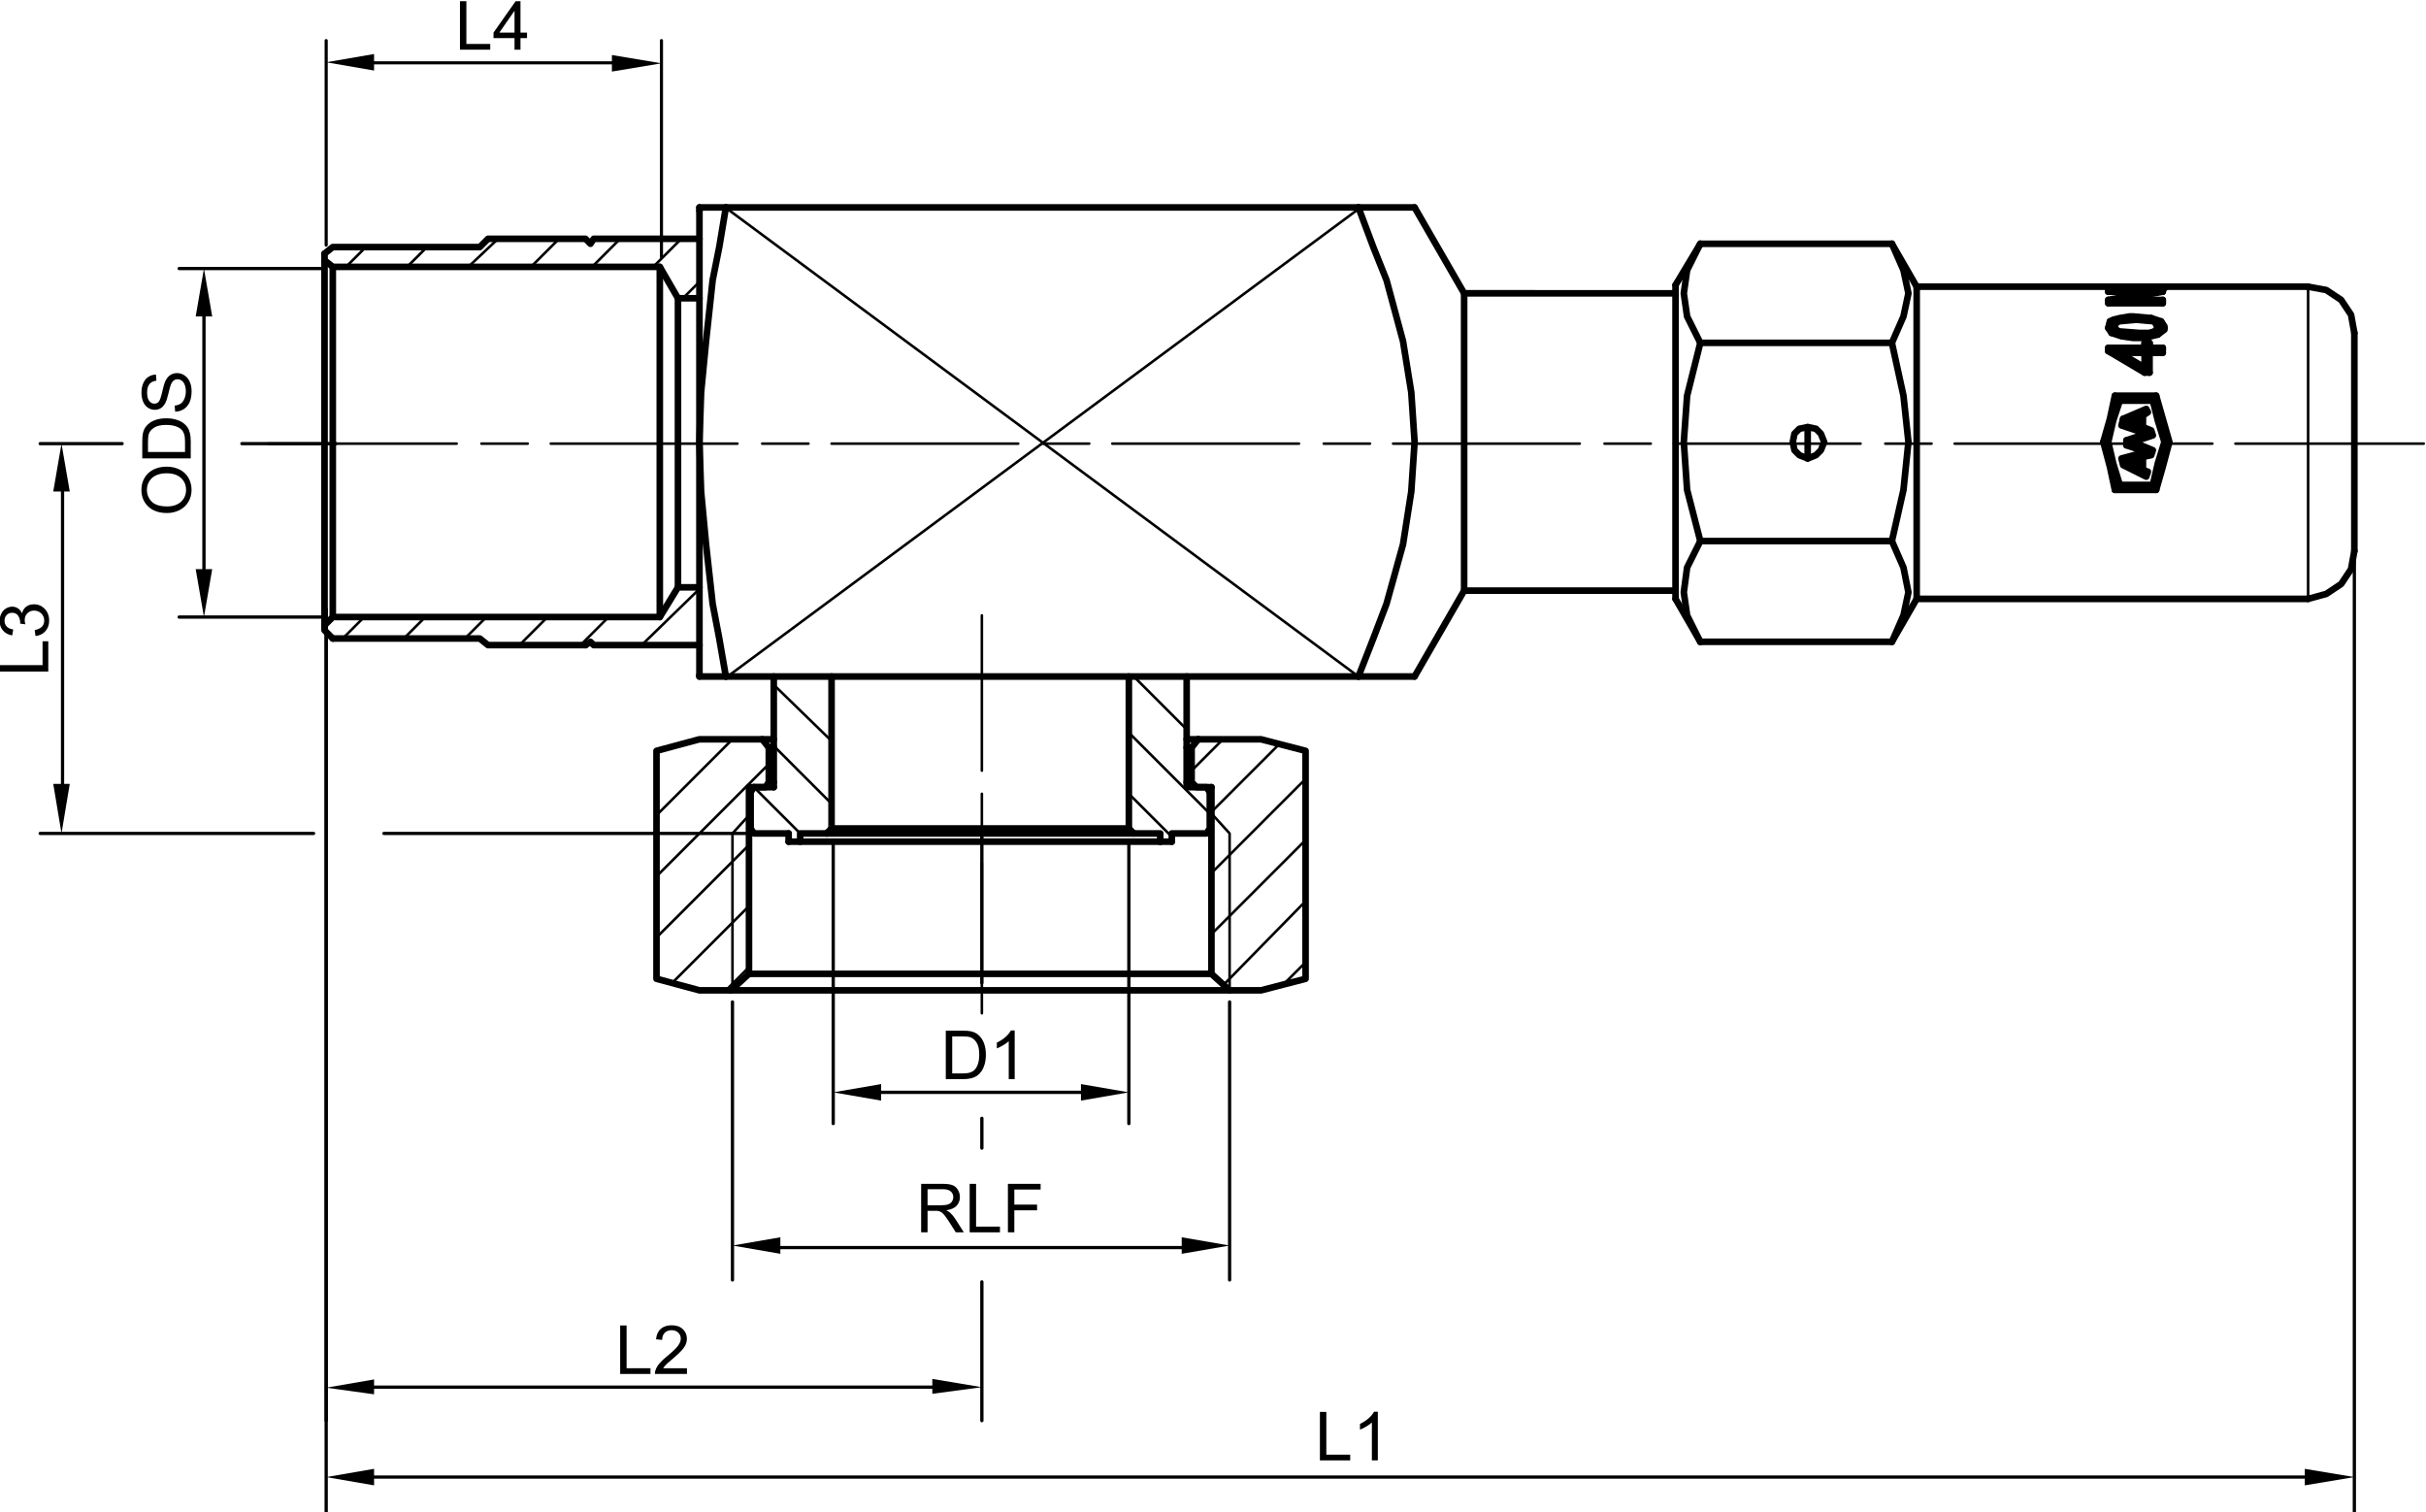 <?xml version="1.0" encoding="UTF-8" standalone="no"?>
<!-- Created with Inkscape (http://www.inkscape.org/) -->

<svg
   version="1.1"
   id="svg2"
   xml:space="preserve"
   viewBox="0 0 469.921 292.941"
   sodipodi:docname="470230050z.svg"
   inkscape:version="1.1.2 (b8e25be833, 2022-02-05)"
   xmlns:inkscape="http://www.inkscape.org/namespaces/inkscape"
   xmlns:sodipodi="http://sodipodi.sourceforge.net/DTD/sodipodi-0.dtd"
   xmlns="http://www.w3.org/2000/svg"
   xmlns:svg="http://www.w3.org/2000/svg"><defs
     id="defs6" /><sodipodi:namedview
     id="namedview4"
     pagecolor="#ffffff"
     bordercolor="#666666"
     borderopacity="1.0"
     inkscape:pageshadow="2"
     inkscape:pageopacity="0.0"
     inkscape:pagecheckerboard="0"
     showgrid="false"
     inkscape:zoom="1.099815"
     inkscape:cx="495.08324"
     inkscape:cy="156.38993"
     inkscape:window-width="1920"
     inkscape:window-height="1137"
     inkscape:window-x="-8"
     inkscape:window-y="-8"
     inkscape:window-maximized="1"
     inkscape:current-layer="g8" /><g
     id="g8"
     inkscape:groupmode="layer"
     inkscape:label="CO2 - S04 - Serie 470 - Rotalockventil mit Lötanschluss (03) 13.07.18"
     transform="matrix(1.333,0,0,-1.333,-297.049,931.152)"><g
       id="g2985"><path
         d="m 536.4,650.88 v 0.24 m -70.08,-39.6 3.6,-6.24 m -3.6,51.84 3.6,6 m 31.44,-6.24 -3.6,6.24 m 3.6,-51.6 -3.6,-6.24 m 33.84,51.6 h -30.24 m 56.88,0 h -21.12 m 21.12,-45.36 h -56.88"
         style="fill:none;stroke:#000000;stroke-width:0.96;stroke-linecap:round;stroke-linejoin:round;stroke-miterlimit:10;stroke-dasharray:none;stroke-opacity:1"
         id="path10" /><path
         d="m 533.04,656.88 v -0.24 m -0.72,0.24 v -0.24"
         style="fill:none;stroke:#000000;stroke-width:0.375;stroke-linecap:round;stroke-linejoin:round;stroke-miterlimit:10;stroke-dasharray:none;stroke-opacity:1"
         id="path12" /><path
         d="m 532.32,656.88 h 0.24 m -0.24,-0.24 h 0.24"
         style="fill:none;stroke:#000000;stroke-width:0.96;stroke-linecap:round;stroke-linejoin:round;stroke-miterlimit:10;stroke-dasharray:none;stroke-opacity:1"
         id="path14" /><path
         d="m 537.12,654.72 h -6.24 v 0.24"
         style="fill:none;stroke:#000000;stroke-width:0.96;stroke-linecap:round;stroke-linejoin:round;stroke-miterlimit:10;stroke-dasharray:none;stroke-opacity:1"
         id="path16" /><path
         d="m 529.2,656.16 h 7.92 m -1.68,0 v -0.24"
         style="fill:none;stroke:#000000;stroke-width:0.96;stroke-linecap:round;stroke-linejoin:round;stroke-miterlimit:10;stroke-dasharray:none;stroke-opacity:1"
         id="path18" /><path
         d="m 536.88,651.84 v -0.24 m -1.44,0.72 v -0.24 m -6,-0.24 v -0.24 m 1.2,-1.2 v -0.24"
         style="fill:none;stroke:#000000;stroke-width:0.375;stroke-linecap:round;stroke-linejoin:round;stroke-miterlimit:10;stroke-dasharray:none;stroke-opacity:1"
         id="path20" /><path
         d="M 537.12,647.76 H 535.2 V 648"
         style="fill:none;stroke:#000000;stroke-width:0.96;stroke-linecap:round;stroke-linejoin:round;stroke-miterlimit:10;stroke-dasharray:none;stroke-opacity:1"
         id="path22" /><path
         d="m 534.48,648.48 h 0.72"
         style="fill:none;stroke:#000000;stroke-width:0.96;stroke-linecap:round;stroke-linejoin:round;stroke-miterlimit:10;stroke-dasharray:none;stroke-opacity:1"
         id="path24" /><path
         d="m 534.48,648 v -0.24 h -5.28"
         style="fill:none;stroke:#000000;stroke-width:0.96;stroke-linecap:round;stroke-linejoin:round;stroke-miterlimit:10;stroke-dasharray:none;stroke-opacity:1"
         id="path26" /><path
         d="m 534.48,647.28 h -3.6 v -0.24"
         style="fill:none;stroke:#000000;stroke-width:0.96;stroke-linecap:round;stroke-linejoin:round;stroke-miterlimit:10;stroke-dasharray:none;stroke-opacity:1"
         id="path28" /><path
         d="m 534.48,645.12 v -0.24 m -36.72,18.24 h -27.84 m 27.84,-14.4 h -27.84 m 27.84,-28.8 h -27.84 m 27.84,-14.64 h -27.84 m 65.76,22.8 h -4.8 m 0,12.24 h 4.8"
         style="fill:none;stroke:#000000;stroke-width:0.96;stroke-linecap:round;stroke-linejoin:round;stroke-miterlimit:10;stroke-dasharray:none;stroke-opacity:1"
         id="path30" /><path
         d="m 532.32,656.64 h -0.96 5.76"
         style="fill:none;stroke:#000000;stroke-width:0.96;stroke-linecap:round;stroke-linejoin:round;stroke-miterlimit:10;stroke-dasharray:none;stroke-opacity:1"
         id="path32" /><path
         d="m 529.2,656.4 h 7.92 m -1.68,-0.24 h -6.24 m 7.92,-1.68 h -7.92 m 1.68,0.48 h 6.24 m -6.96,-27.6 h 6 m 0,13.68 h -6 m 4.32,7.68 h 0.72 m -6,-0.72 h 5.28 m 0.72,-3.6 h -0.72 m 2.64,2.88 h -1.92 m 0,0.72 h 1.92"
         style="fill:none;stroke:#000000;stroke-width:0.96;stroke-linecap:round;stroke-linejoin:round;stroke-miterlimit:10;stroke-dasharray:none;stroke-opacity:1"
         id="path34" /><path
         d="m 396.96,591.12 h 9.12 l 6.48,-1.68 v -33.12 l -6.48,-1.68 h -4.56 l -2.64,2.4 v 27.12"
         style="fill:none;stroke:#000000;stroke-width:0.96;stroke-linecap:round;stroke-linejoin:round;stroke-miterlimit:10;stroke-dasharray:none;stroke-opacity:1"
         id="path36" /><path
         d="m 531.84,633.84 v 0.72"
         style="fill:none;stroke:#000000;stroke-width:0.96;stroke-linecap:round;stroke-linejoin:round;stroke-miterlimit:10;stroke-dasharray:none;stroke-opacity:1"
         id="path38" /><path
         d="m 398.88,584.16 h -2.16 l -0.72,0.72 v 5.04 l 0.96,1.2"
         style="fill:none;stroke:#000000;stroke-width:0.96;stroke-linecap:round;stroke-linejoin:round;stroke-miterlimit:10;stroke-dasharray:none;stroke-opacity:1"
         id="path40" /><path
         d="m 334.56,589.92 v -5.04 l -0.48,-0.72 h -2.4 v -27.12"
         style="fill:none;stroke:#000000;stroke-width:0.96;stroke-linecap:round;stroke-linejoin:round;stroke-miterlimit:10;stroke-dasharray:none;stroke-opacity:1"
         id="path42" /><path
         d="m 534.24,632.16 v -1.92 m 0,7.92 v -1.68 m 2.88,20.4 h 0.24 m -6,-0.24 h 0.24"
         style="fill:none;stroke:#000000;stroke-width:0.96;stroke-linecap:round;stroke-linejoin:round;stroke-miterlimit:10;stroke-dasharray:none;stroke-opacity:1"
         id="path44" /><path
         d="m 532.32,656.64 -0.72,0.24 h -0.24 0.24 0.72"
         style="fill:none;stroke:#000000;stroke-width:0.96;stroke-linecap:round;stroke-linejoin:round;stroke-miterlimit:10;stroke-dasharray:none;stroke-opacity:1"
         id="path46" /><path
         d="m 533.04,656.88 1.44,-0.24 h 0.96 1.68"
         style="fill:none;stroke:#000000;stroke-width:0.96;stroke-linecap:round;stroke-linejoin:round;stroke-miterlimit:10;stroke-dasharray:none;stroke-opacity:1"
         id="path48" /><path
         d="m 535.44,652.32 1.44,-0.48"
         style="fill:none;stroke:#000000;stroke-width:0.96;stroke-linecap:round;stroke-linejoin:round;stroke-miterlimit:10;stroke-dasharray:none;stroke-opacity:1"
         id="path50" /><path
         d="m 529.44,651.84 0.48,0.24 0.96,0.24 1.44,0.24 h 0.48 l 2.64,-0.24"
         style="fill:none;stroke:#000000;stroke-width:0.96;stroke-linecap:round;stroke-linejoin:round;stroke-miterlimit:10;stroke-dasharray:none;stroke-opacity:1"
         id="path52" /><path
         d="m 529.68,650.16 -0.48,0.72 0.24,0.96"
         style="fill:none;stroke:#000000;stroke-width:0.96;stroke-linecap:round;stroke-linejoin:round;stroke-miterlimit:10;stroke-dasharray:none;stroke-opacity:1"
         id="path54" /><path
         d="m 536.4,649.92 -1.92,-0.48 h -1.68 l -1.68,0.24 -1.44,0.48"
         style="fill:none;stroke:#000000;stroke-width:0.96;stroke-linecap:round;stroke-linejoin:round;stroke-miterlimit:10;stroke-dasharray:none;stroke-opacity:1"
         id="path56" /><path
         d="m 537.12,656.64 h 0.24 m -0.24,-0.24 v -0.24 m -7.92,0 v 0.24 m 0,-1.92 v 0.48 m 7.92,0 v -0.48"
         style="fill:none;stroke:#000000;stroke-width:0.96;stroke-linecap:round;stroke-linejoin:round;stroke-miterlimit:10;stroke-dasharray:none;stroke-opacity:1"
         id="path58" /><path
         d="m 501.36,656.88 v -0.48 -1.2 -2.16 -2.88 -3.36 -3.84 -4.32 -4.32 -4.56 -4.08 -4.08 -3.36 -2.88 -1.92 -1.44 -0.48"
         style="fill:none;stroke:#000000;stroke-width:0.96;stroke-linecap:round;stroke-linejoin:round;stroke-miterlimit:10;stroke-dasharray:none;stroke-opacity:1"
         id="path60" /><path
         d="m 331.68,557.04 -2.64,-2.4 h -4.56 l -6.24,1.68 v 33.12 l 6.24,1.68 h 9.12 l 0.96,-1.2"
         style="fill:none;stroke:#000000;stroke-width:0.96;stroke-linecap:round;stroke-linejoin:round;stroke-miterlimit:10;stroke-dasharray:none;stroke-opacity:1"
         id="path62" /><path
         d="m 337.44,577.44 v -1.2"
         style="fill:none;stroke:#000000;stroke-width:0.96;stroke-linecap:round;stroke-linejoin:round;stroke-miterlimit:10;stroke-dasharray:none;stroke-opacity:1"
         id="path64" /><path
         d="m 558.24,611.52 v 0.48 1.44 1.92 2.88 3.36 4.08 4.08 4.56 4.32 4.32 3.84 3.36 2.88 2.16 1.2 0.48"
         style="fill:none;stroke:#000000;stroke-width:0.375;stroke-linecap:round;stroke-linejoin:round;stroke-miterlimit:10;stroke-dasharray:none;stroke-opacity:1"
         id="path66" /><path
         d="M 535.2,648.72 V 648"
         style="fill:none;stroke:#000000;stroke-width:0.96;stroke-linecap:round;stroke-linejoin:round;stroke-miterlimit:10;stroke-dasharray:none;stroke-opacity:1"
         id="path68" /><path
         d="m 337.44,577.44 h -5.04 l -0.48,0.72 v 5.28"
         style="fill:none;stroke:#000000;stroke-width:0.96;stroke-linecap:round;stroke-linejoin:round;stroke-miterlimit:10;stroke-dasharray:none;stroke-opacity:1"
         id="path70" /><path
         d="m 536.88,651.84 0.48,-0.72 v -0.48 l -0.96,-0.72"
         style="fill:none;stroke:#000000;stroke-width:0.96;stroke-linecap:round;stroke-linejoin:round;stroke-miterlimit:10;stroke-dasharray:none;stroke-opacity:1"
         id="path72" /><path
         d="m 332.4,584.16 -0.48,-0.72"
         style="fill:none;stroke:#000000;stroke-width:0.96;stroke-linecap:round;stroke-linejoin:round;stroke-miterlimit:10;stroke-dasharray:none;stroke-opacity:1"
         id="path74" /><path
         d="m 428.4,668.4 h -0.48 -1.2 -2.4 -1.92 -2.16"
         style="fill:none;stroke:#000000;stroke-width:0.96;stroke-linecap:round;stroke-linejoin:round;stroke-miterlimit:10;stroke-dasharray:none;stroke-opacity:1"
         id="path76" /><path
         d="M 335.28,584.16 H 332.4"
         style="fill:none;stroke:#000000;stroke-width:0.96;stroke-linecap:round;stroke-linejoin:round;stroke-miterlimit:10;stroke-dasharray:none;stroke-opacity:1"
         id="path78" /><path
         d="m 328.32,668.4 h -0.96 -0.96 -0.96 -0.72 -0.24"
         style="fill:none;stroke:#000000;stroke-width:0.96;stroke-linecap:round;stroke-linejoin:round;stroke-miterlimit:10;stroke-dasharray:none;stroke-opacity:1"
         id="path80" /><path
         d="M 335.28,600.24 V 584.16"
         style="fill:none;stroke:#000000;stroke-width:0.96;stroke-linecap:round;stroke-linejoin:round;stroke-miterlimit:10;stroke-dasharray:none;stroke-opacity:1"
         id="path82" /><path
         d="m 420.24,668.4 2.16,-5.76 1.92,-4.8 2.4,-8.88 1.2,-7.44 0.48,-7.2 -0.48,-7.2 -1.2,-7.68 -2.4,-8.64 -1.92,-5.04 -2.16,-5.52"
         style="fill:none;stroke:#000000;stroke-width:0.96;stroke-linecap:round;stroke-linejoin:round;stroke-miterlimit:10;stroke-dasharray:none;stroke-opacity:1"
         id="path84" /><path
         d="m 343.68,578.16 v 22.08"
         style="fill:none;stroke:#000000;stroke-width:0.96;stroke-linecap:round;stroke-linejoin:round;stroke-miterlimit:10;stroke-dasharray:none;stroke-opacity:1"
         id="path86" /><path
         d="m 328.32,600.24 -0.96,5.52 -0.96,5.04 -0.96,8.64 -0.72,7.68 -0.24,7.2 0.24,7.2 0.72,7.44 0.96,8.88 0.96,4.8 0.96,5.76"
         style="fill:none;stroke:#000000;stroke-width:0.96;stroke-linecap:round;stroke-linejoin:round;stroke-miterlimit:10;stroke-dasharray:none;stroke-opacity:1"
         id="path88" /><path
         d="m 342.96,577.44 0.72,0.72"
         style="fill:none;stroke:#000000;stroke-width:0.96;stroke-linecap:round;stroke-linejoin:round;stroke-miterlimit:10;stroke-dasharray:none;stroke-opacity:1"
         id="path90" /><path
         d="m 420.24,600.24 h 2.16 1.92 2.4 1.2 0.48"
         style="fill:none;stroke:#000000;stroke-width:0.96;stroke-linecap:round;stroke-linejoin:round;stroke-miterlimit:10;stroke-dasharray:none;stroke-opacity:1"
         id="path92" /><path
         d="m 534.48,648 v 0.72 m -5.28,-1.2 V 648 m 6,-0.72 v -2.88 m 1.92,3.6 v -0.72 m -51.6,-10.8 v -4.56"
         style="fill:none;stroke:#000000;stroke-width:0.96;stroke-linecap:round;stroke-linejoin:round;stroke-miterlimit:10;stroke-dasharray:none;stroke-opacity:1"
         id="path94" /><path
         d="m 335.28,591.12 h -1.44 -0.24"
         style="fill:none;stroke:#000000;stroke-width:0.96;stroke-linecap:round;stroke-linejoin:round;stroke-miterlimit:10;stroke-dasharray:none;stroke-opacity:1"
         id="path96" /><path
         d="m 396.96,591.12 h -0.24 -1.44"
         style="fill:none;stroke:#000000;stroke-width:0.96;stroke-linecap:round;stroke-linejoin:round;stroke-miterlimit:10;stroke-dasharray:none;stroke-opacity:1"
         id="path98" /><path
         d="m 335.28,589.92 h -0.72 m 61.44,0 h -0.72 m -60,-5.04 h -0.72"
         style="fill:none;stroke:#000000;stroke-width:0.96;stroke-linecap:round;stroke-linejoin:round;stroke-miterlimit:10;stroke-dasharray:none;stroke-opacity:1"
         id="path100" /><path
         d="m 342.96,577.44 h -3.84 v -1.2 h -1.68"
         style="fill:none;stroke:#000000;stroke-width:0.96;stroke-linecap:round;stroke-linejoin:round;stroke-miterlimit:10;stroke-dasharray:none;stroke-opacity:1"
         id="path102" /><path
         d="m 391.44,576.24 v 1.2 h -3.84 l -0.72,0.72 v 22.08"
         style="fill:none;stroke:#000000;stroke-width:0.96;stroke-linecap:round;stroke-linejoin:round;stroke-miterlimit:10;stroke-dasharray:none;stroke-opacity:1"
         id="path104" /><path
         d="m 395.28,600.24 v -16.08 h 2.88 l 0.48,-0.72"
         style="fill:none;stroke:#000000;stroke-width:0.96;stroke-linecap:round;stroke-linejoin:round;stroke-miterlimit:10;stroke-dasharray:none;stroke-opacity:1"
         id="path106" /><path
         d="m 536.16,627.36 0.96,3.36 0.96,3.6 -0.96,3.36 -0.96,3.36"
         style="fill:none;stroke:#000000;stroke-width:0.96;stroke-linecap:round;stroke-linejoin:round;stroke-miterlimit:10;stroke-dasharray:none;stroke-opacity:1"
         id="path108" /><path
         d="m 534.48,644.4 -5.28,3.12"
         style="fill:none;stroke:#000000;stroke-width:0.96;stroke-linecap:round;stroke-linejoin:round;stroke-miterlimit:10;stroke-dasharray:none;stroke-opacity:1"
         id="path110" /><path
         d="m 398.64,583.44 v -5.28 l -0.48,-0.72 h -5.04 v -1.2"
         style="fill:none;stroke:#000000;stroke-width:0.96;stroke-linecap:round;stroke-linejoin:round;stroke-miterlimit:10;stroke-dasharray:none;stroke-opacity:1"
         id="path112" /><path
         d="m 396,584.88 h -0.72 m -3.84,-8.64 h 1.68"
         style="fill:none;stroke:#000000;stroke-width:0.96;stroke-linecap:round;stroke-linejoin:round;stroke-miterlimit:10;stroke-dasharray:none;stroke-opacity:1"
         id="path114" /><path
         d="m 324.48,604.8 h -15.36 l -0.48,0.48 -0.72,-0.48"
         style="fill:none;stroke:#000000;stroke-width:0.96;stroke-linecap:round;stroke-linejoin:round;stroke-miterlimit:10;stroke-dasharray:none;stroke-opacity:1"
         id="path116" /><path
         d="m 329.04,554.64 h 0.48 1.44 2.16 2.88 3.6 4.32 5.04 5.04 5.52 5.76 5.76 5.52 5.04 5.04 4.32 3.6 2.88 2.16 1.44 0.48"
         style="fill:none;stroke:#000000;stroke-width:0.96;stroke-linecap:round;stroke-linejoin:round;stroke-miterlimit:10;stroke-dasharray:none;stroke-opacity:1"
         id="path118" /><path
         d="m 398.88,557.04 h -0.24 -1.2 -2.16 -2.64 -3.6 -3.84 -4.56 -5.04 -5.04 -5.28 -5.28 -5.04 -5.04 -4.56 -3.84 -3.6 -2.64 -2.16 -1.2 -0.24"
         style="fill:none;stroke:#000000;stroke-width:0.96;stroke-linecap:round;stroke-linejoin:round;stroke-miterlimit:10;stroke-dasharray:none;stroke-opacity:1"
         id="path120" /><path
         d="m 307.92,604.8 h -14.16 l -1.2,0.96 H 271.2"
         style="fill:none;stroke:#000000;stroke-width:0.96;stroke-linecap:round;stroke-linejoin:round;stroke-miterlimit:10;stroke-dasharray:none;stroke-opacity:1"
         id="path122" /><path
         d="m 391.44,576.24 h -0.48 -1.68 -2.4 -3.12 -4.08 -4.32 -5.04 -5.04 -5.04 -5.04 -4.32 -4.08 -3.12 -2.4 -1.68 -0.48"
         style="fill:none;stroke:#000000;stroke-width:0.96;stroke-linecap:round;stroke-linejoin:round;stroke-miterlimit:10;stroke-dasharray:none;stroke-opacity:1"
         id="path124" /><path
         d="m 271.2,605.76 -1.2,1.2 v 0.72 l 1.2,1.2 h 47.52 l 2.64,4.32 h 3.12"
         style="fill:none;stroke:#000000;stroke-width:0.96;stroke-linecap:round;stroke-linejoin:round;stroke-miterlimit:10;stroke-dasharray:none;stroke-opacity:1"
         id="path126" /><path
         d="m 324.48,655.2 h -3.12 l -2.64,4.56 H 271.2 l -1.2,0.96"
         style="fill:none;stroke:#000000;stroke-width:0.96;stroke-linecap:round;stroke-linejoin:round;stroke-miterlimit:10;stroke-dasharray:none;stroke-opacity:1"
         id="path128" /><path
         d="m 342.96,577.44 h 0.48 1.2 2.16 2.88 3.36 3.84 4.08 4.32 4.32 4.08 4.08 3.36 2.64 2.16 1.2 0.48"
         style="fill:none;stroke:#000000;stroke-width:0.96;stroke-linecap:round;stroke-linejoin:round;stroke-miterlimit:10;stroke-dasharray:none;stroke-opacity:1"
         id="path130" /><path
         d="m 270,661.68 v -0.96"
         style="fill:none;stroke:#000000;stroke-width:0.96;stroke-linecap:round;stroke-linejoin:round;stroke-miterlimit:10;stroke-dasharray:none;stroke-opacity:1"
         id="path132" /><path
         d="m 386.88,578.16 h -0.48 -1.2 -1.92 -2.64 -3.36 -3.84 -3.84 -4.32 -4.08 -4.08 -3.84 -3.12 -2.88 -1.92 -1.2 -0.48"
         style="fill:none;stroke:#000000;stroke-width:0.96;stroke-linecap:round;stroke-linejoin:round;stroke-miterlimit:10;stroke-dasharray:none;stroke-opacity:1"
         id="path134" /><path
         d="m 270,661.68 1.2,0.96 h 21.36 l 1.2,1.2 h 14.16 l 0.72,-0.72 0.48,0.72 h 15.36"
         style="fill:none;stroke:#000000;stroke-width:0.96;stroke-linecap:round;stroke-linejoin:round;stroke-miterlimit:10;stroke-dasharray:none;stroke-opacity:1"
         id="path136" /><path
         d="m 324.48,600.48 v -0.24 m 0,67.68 v 0.48 m 111.12,-12.48 -7.2,12.48 m 7.2,-55.68 -7.2,-12.48 m 37.92,55.68 H 435.6 m 30.72,-43.2 H 435.6"
         style="fill:none;stroke:#000000;stroke-width:0.96;stroke-linecap:round;stroke-linejoin:round;stroke-miterlimit:10;stroke-dasharray:none;stroke-opacity:1"
         id="path138" /><path
         d="m 321.36,655.2 v -0.24 -1.2 -1.92 -2.64 -3.12 -3.84 -3.84 -4.08 -4.08 -4.08 -3.6 -3.12 -2.64 -1.92 -1.2 -0.48"
         style="fill:none;stroke:#000000;stroke-width:0.96;stroke-linecap:round;stroke-linejoin:round;stroke-miterlimit:10;stroke-dasharray:none;stroke-opacity:1"
         id="path140" /><path
         d="m 318.72,659.76 v -0.48 -1.44 -2.4 -3.12 -3.84 -4.56 -4.8 -4.8 -5.04 -4.8 -4.32 -3.84 -3.12 -2.4 -1.44 -0.48"
         style="fill:none;stroke:#000000;stroke-width:0.96;stroke-linecap:round;stroke-linejoin:round;stroke-miterlimit:10;stroke-dasharray:none;stroke-opacity:1"
         id="path142" /><path
         d="m 271.2,659.76 v -0.48 -1.44 -2.4 -3.12 -3.84 -4.56 -4.8 -4.8 -5.04 -4.8 -4.32 -3.84 -3.12 -2.4 -1.44 -0.48"
         style="fill:none;stroke:#000000;stroke-width:0.96;stroke-linecap:round;stroke-linejoin:round;stroke-miterlimit:10;stroke-dasharray:none;stroke-opacity:1"
         id="path144" /><path
         d="m 270,660.72 v -0.24 -1.2 -1.92 -2.64 -3.36 -3.84 -4.08 -4.56 -4.56 -4.56 -4.56 -4.32 -3.6 -3.36 -2.64 -1.92 -1.2 -0.48"
         style="fill:none;stroke:#000000;stroke-width:0.96;stroke-linecap:round;stroke-linejoin:round;stroke-miterlimit:10;stroke-dasharray:none;stroke-opacity:1"
         id="path146" /><path
         d="m 435.6,655.92 v -0.48 -1.2 -1.92 -2.88 -3.12 -3.84 -4.08 -4.08 -4.32 -4.08 -3.6 -3.36 -2.64 -1.92 -1.44 -0.24"
         style="fill:none;stroke:#000000;stroke-width:0.96;stroke-linecap:round;stroke-linejoin:round;stroke-miterlimit:10;stroke-dasharray:none;stroke-opacity:1"
         id="path148" /><path
         d="m 324.48,600.24 h 0.24 0.72 0.96 0.96 0.96"
         style="fill:none;stroke:#000000;stroke-width:0.96;stroke-linecap:round;stroke-linejoin:round;stroke-miterlimit:10;stroke-dasharray:none;stroke-opacity:1"
         id="path150" /><path
         d="M 420.24,668.4 H 328.32"
         style="fill:none;stroke:#000000;stroke-width:0.96;stroke-linecap:round;stroke-linejoin:round;stroke-miterlimit:10;stroke-dasharray:none;stroke-opacity:1"
         id="path152" /><path
         d="m 324.48,600.48 v 0.48 1.2 2.16 2.64 3.6 3.84 4.56 4.8 5.28 5.28 5.28 5.04 4.8 4.56 4.08 3.36 2.88 1.92 1.2 0.48"
         style="fill:none;stroke:#000000;stroke-width:0.96;stroke-linecap:round;stroke-linejoin:round;stroke-miterlimit:10;stroke-dasharray:none;stroke-opacity:1"
         id="path154" /><path
         d="M 420.24,600.24 H 328.32"
         style="fill:none;stroke:#000000;stroke-width:0.96;stroke-linecap:round;stroke-linejoin:round;stroke-miterlimit:10;stroke-dasharray:none;stroke-opacity:1"
         id="path156" /><path
         d="m 528.48,634.32 0.96,-3.6 0.72,-3.36"
         style="fill:none;stroke:#000000;stroke-width:0.96;stroke-linecap:round;stroke-linejoin:round;stroke-miterlimit:10;stroke-dasharray:none;stroke-opacity:1"
         id="path158" /><path
         d="m 530.16,641.04 -0.72,-3.36 -0.96,-3.36"
         style="fill:none;stroke:#000000;stroke-width:0.96;stroke-linecap:round;stroke-linejoin:round;stroke-miterlimit:10;stroke-dasharray:none;stroke-opacity:1"
         id="path160" /><path
         d="m 529.2,654.96 6.24,1.2 m 1.68,0 -6.24,-1.2"
         style="fill:none;stroke:#000000;stroke-width:0.96;stroke-linecap:round;stroke-linejoin:round;stroke-miterlimit:10;stroke-dasharray:none;stroke-opacity:1"
         id="path162" /><path
         d="m 537.12,656.88 h -2.16 -0.96 -0.48 -0.96 -0.48 0.24 0.72"
         style="fill:none;stroke:#000000;stroke-width:0.96;stroke-linecap:round;stroke-linejoin:round;stroke-miterlimit:10;stroke-dasharray:none;stroke-opacity:1"
         id="path164" /><path
         d="m 529.2,634.32 0.72,3.12 0.96,2.88"
         style="fill:none;stroke:#000000;stroke-width:0.96;stroke-linecap:round;stroke-linejoin:round;stroke-miterlimit:10;stroke-dasharray:none;stroke-opacity:1"
         id="path166" /><path
         d="m 530.88,628.08 -0.96,3.12 -0.72,3.12"
         style="fill:none;stroke:#000000;stroke-width:0.96;stroke-linecap:round;stroke-linejoin:round;stroke-miterlimit:10;stroke-dasharray:none;stroke-opacity:1"
         id="path168" /><path
         d="m 537.36,634.32 -0.96,-3.12 -0.72,-3.12"
         style="fill:none;stroke:#000000;stroke-width:0.96;stroke-linecap:round;stroke-linejoin:round;stroke-miterlimit:10;stroke-dasharray:none;stroke-opacity:1"
         id="path170" /><path
         d="m 535.68,640.32 0.72,-2.88 0.96,-3.12"
         style="fill:none;stroke:#000000;stroke-width:0.96;stroke-linecap:round;stroke-linejoin:round;stroke-miterlimit:10;stroke-dasharray:none;stroke-opacity:1"
         id="path172" /><path
         d="m 531.36,637.68 3.36,1.44 0.24,-0.48 -0.72,-0.48"
         style="fill:none;stroke:#000000;stroke-width:0.96;stroke-linecap:round;stroke-linejoin:round;stroke-miterlimit:10;stroke-dasharray:none;stroke-opacity:1"
         id="path174" /><path
         d="m 534.24,636.48 1.2,-0.48 0.24,-0.72 -2.88,-0.96 2.88,-1.2 -0.24,-0.72 -1.2,-0.24"
         style="fill:none;stroke:#000000;stroke-width:0.96;stroke-linecap:round;stroke-linejoin:round;stroke-miterlimit:10;stroke-dasharray:none;stroke-opacity:1"
         id="path176" /><path
         d="m 534.24,630.24 0.72,-0.24 -0.24,-0.72 -3.36,1.68 -0.24,0.96 3.6,0.96 -2.88,0.96"
         style="fill:none;stroke:#000000;stroke-width:0.96;stroke-linecap:round;stroke-linejoin:round;stroke-miterlimit:10;stroke-dasharray:none;stroke-opacity:1"
         id="path178" /><path
         d="m 531.84,634.56 2.88,0.96 -3.6,1.2 0.24,0.96"
         style="fill:none;stroke:#000000;stroke-width:0.96;stroke-linecap:round;stroke-linejoin:round;stroke-miterlimit:10;stroke-dasharray:none;stroke-opacity:1"
         id="path180" /><path
         d="m 469.92,619.92 -1.92,-3.84 -0.48,-3.6 0.48,-3.36 1.92,-3.84"
         style="fill:none;stroke:#000000;stroke-width:0.96;stroke-linecap:round;stroke-linejoin:round;stroke-miterlimit:10;stroke-dasharray:none;stroke-opacity:1"
         id="path182" /><path
         d="m 497.76,605.28 1.68,3.84 0.72,3.36 -0.72,3.6 -1.68,3.84"
         style="fill:none;stroke:#000000;stroke-width:0.96;stroke-linecap:round;stroke-linejoin:round;stroke-miterlimit:10;stroke-dasharray:none;stroke-opacity:1"
         id="path184" /><path
         d="m 469.92,648.72 -1.92,-7.68 -0.48,-6.72 0.48,-6.96 1.92,-7.44"
         style="fill:none;stroke:#000000;stroke-width:0.96;stroke-linecap:round;stroke-linejoin:round;stroke-miterlimit:10;stroke-dasharray:none;stroke-opacity:1"
         id="path186" /><path
         d="m 497.76,619.92 1.68,7.44 0.72,6.96 -0.72,6.72 -1.68,7.68"
         style="fill:none;stroke:#000000;stroke-width:0.96;stroke-linecap:round;stroke-linejoin:round;stroke-miterlimit:10;stroke-dasharray:none;stroke-opacity:1"
         id="path188" /><path
         d="m 485.52,636.48 1.2,-0.24 0.72,-0.72 0.48,-1.2 -0.48,-1.2 -0.72,-0.72 -1.2,-0.48 -1.2,0.48 -0.72,0.72 -0.24,1.2 0.24,1.2 0.72,0.72 z"
         style="fill:none;stroke:#000000;stroke-width:0.96;stroke-linecap:round;stroke-linejoin:round;stroke-miterlimit:10;stroke-dasharray:none;stroke-opacity:1"
         id="path190" /><path
         d="m 469.92,663.12 -1.92,-3.84 -0.48,-3.36 0.48,-3.36 1.92,-3.84"
         style="fill:none;stroke:#000000;stroke-width:0.96;stroke-linecap:round;stroke-linejoin:round;stroke-miterlimit:10;stroke-dasharray:none;stroke-opacity:1"
         id="path192" /><path
         d="m 497.76,648.72 1.68,3.84 0.72,3.36 -0.72,3.36 -1.68,3.84"
         style="fill:none;stroke:#000000;stroke-width:0.96;stroke-linecap:round;stroke-linejoin:round;stroke-miterlimit:10;stroke-dasharray:none;stroke-opacity:1"
         id="path194" /><path
         d="m 564.96,650.16 v -0.48 -1.2 -1.92 -2.4 -3.12 -3.36 -3.36 -3.6 -3.36 -2.88 -2.64 -1.92 -0.96 -0.48"
         style="fill:none;stroke:#000000;stroke-width:0.96;stroke-linecap:round;stroke-linejoin:round;stroke-miterlimit:10;stroke-dasharray:none;stroke-opacity:1"
         id="path196" /><path
         d="m 466.32,611.52 v 0.48 1.2 2.16 2.88 3.36 4.08 4.08 4.56 4.32 4.32 3.84 3.6 2.88 1.92 1.44 0.48"
         style="fill:none;stroke:#000000;stroke-width:0.96;stroke-linecap:round;stroke-linejoin:round;stroke-miterlimit:10;stroke-dasharray:none;stroke-opacity:1"
         id="path198" /><path
         d="m 533.52,631.92 -1.68,-0.48 1.68,-0.72"
         style="fill:none;stroke:#000000;stroke-width:0.96;stroke-linecap:round;stroke-linejoin:round;stroke-miterlimit:10;stroke-dasharray:none;stroke-opacity:1"
         id="path200" /><path
         d="m 533.52,637.92 -1.68,-0.72 1.68,-0.48 z"
         style="fill:none;stroke:#000000;stroke-width:0.96;stroke-linecap:round;stroke-linejoin:round;stroke-miterlimit:10;stroke-dasharray:none;stroke-opacity:1"
         id="path202" /><path
         d="m 533.52,631.92 v -1.2 m 0.96,14.4 v 2.16 m -3.6,-0.24 3.6,-2.16 m -3.6,2.4 3.6,-2.16"
         style="fill:none;stroke:#000000;stroke-width:0.96;stroke-linecap:round;stroke-linejoin:round;stroke-miterlimit:10;stroke-dasharray:none;stroke-opacity:1"
         id="path204" /><path
         d="m 530.64,650.16 2.4,-0.24 2.4,0.24 0.96,0.24 v 0.48"
         style="fill:none;stroke:#000000;stroke-width:0.96;stroke-linecap:round;stroke-linejoin:round;stroke-miterlimit:10;stroke-dasharray:none;stroke-opacity:1"
         id="path206" /><path
         d="m 530.64,650.4 3.12,-0.24 h 1.44 l 0.72,0.24 0.48,0.48 -0.48,0.96 -2.64,0.24 -2.64,-0.24"
         style="fill:none;stroke:#000000;stroke-width:0.96;stroke-linecap:round;stroke-linejoin:round;stroke-miterlimit:10;stroke-dasharray:none;stroke-opacity:1"
         id="path208" /><path
         d="m 529.2,650.88 0.24,0.72 0.72,0.24 1.68,0.48 h 1.44 l 2.16,-0.24 1.44,-0.48 0.48,-0.72"
         style="fill:none;stroke:#000000;stroke-width:0.96;stroke-linecap:round;stroke-linejoin:round;stroke-miterlimit:10;stroke-dasharray:none;stroke-opacity:1"
         id="path210" /><path
         d="m 529.92,650.88 0.72,-0.72"
         style="fill:none;stroke:#000000;stroke-width:0.96;stroke-linecap:round;stroke-linejoin:round;stroke-miterlimit:10;stroke-dasharray:none;stroke-opacity:1"
         id="path212" /><path
         d="m 530.64,651.84 -0.48,-0.48 v -0.48 l 0.48,-0.48"
         style="fill:none;stroke:#000000;stroke-width:0.96;stroke-linecap:round;stroke-linejoin:round;stroke-miterlimit:10;stroke-dasharray:none;stroke-opacity:1"
         id="path214" /><path
         d="m 529.2,654.72 6.24,1.2"
         style="fill:none;stroke:#000000;stroke-width:0.96;stroke-linecap:round;stroke-linejoin:round;stroke-miterlimit:10;stroke-dasharray:none;stroke-opacity:1"
         id="path216" /><path
         d="m 558.24,656.88 2.64,-0.48 2.16,-1.44 1.44,-2.16 0.48,-2.64"
         style="fill:none;stroke:#000000;stroke-width:0.96;stroke-linecap:round;stroke-linejoin:round;stroke-miterlimit:10;stroke-dasharray:none;stroke-opacity:1"
         id="path218" /><path
         d="m 564.96,618.48 -0.48,-2.64 -1.44,-2.16 -2.16,-1.44 -2.64,-0.72"
         style="fill:none;stroke:#000000;stroke-width:0.96;stroke-linecap:round;stroke-linejoin:round;stroke-miterlimit:10;stroke-dasharray:none;stroke-opacity:1"
         id="path220" /><path
         d="m 529.92,650.88 v 0.24 m 2.16,5.52 v 0.24"
         style="fill:none;stroke:#000000;stroke-width:0.96;stroke-linecap:round;stroke-linejoin:round;stroke-miterlimit:10;stroke-dasharray:none;stroke-opacity:1"
         id="path222" /><path
         d="m 272.88,659.52 3.12,3.12 m 5.76,-3.12 3.12,3.12 m 5.76,-3.12 4.32,4.08 m 4.8,-4.08 4.08,4.08 m 4.8,-4.08 4.08,4.08 m 4.8,-4.08 4.08,4.08 m -48.96,-57.84 3.12,3.12 m 46.32,46.32 2.64,2.64 m -43.2,-52.08 3.12,3.12 m 5.76,-3.12 3.12,3.12 m 4.8,-4.08 4.08,4.08 m 4.8,-4.08 4.08,4.08 m 4.8,-4.08 8.64,8.4 m 14.64,-36 -6.96,6.96 m 11.52,-2.64 -8.64,8.64 m 8.64,0.48 -8.64,8.4 m 8.64,0.48 -0.72,0.72 m 50.16,-23.52 -6.48,6.48 m 12,-3.12 -12,12 m 8.64,0.24 -7.92,7.92 m -69.36,-11.04 0.48,0.24 m -0.48,-9.36 11.04,11.04 m -11.04,-19.92 16.56,16.56 m -16.56,-25.44 13.44,13.44 m -11.04,-19.92 11.04,11.04 m -3.12,-12 3.12,3.12 m 64.32,28.56 4.56,4.56 m -1.44,-10.32 9.6,9.6 m -9.6,-18.48 13.44,13.44 m -13.44,-22.32 13.44,13.44 m -11.76,-20.88 11.76,12 m -2.88,-11.76 2.88,2.88 m -150.72,75.36 h 27.36 m 3.6,0 h 6.72 m 3.36,0 H 330 m 3.6,0 h 6.72 m 3.36,0 h 27.12 m 3.6,0 h 6.72 m 3.36,0 h 27.12 m 3.6,0 h 6.72 m 3.36,0 h 27.12 m 3.6,0 h 6.72 m 3.36,0 h 27.12 m 3.6,0 h 6.72 m 3.36,0 H 534 m 3.6,0 h 6.72"
         style="fill:none;stroke:#000000;stroke-width:0.375;stroke-linecap:round;stroke-linejoin:round;stroke-miterlimit:10;stroke-dasharray:none;stroke-opacity:1"
         id="path568" /><path
         d="m 547.68,634.08 h 27.36"
         style="fill:none;stroke:#000000;stroke-width:0.375;stroke-linecap:round;stroke-linejoin:round;stroke-miterlimit:10;stroke-dasharray:none;stroke-opacity:1"
         id="path570" /><path
         d="M 365.52,551.31 V 573.12 m 0,3.36 v 6.72"
         style="fill:none;stroke:#000000;stroke-width:0.375;stroke-linecap:round;stroke-linejoin:round;stroke-miterlimit:10;stroke-dasharray:none;stroke-opacity:1"
         id="path572"
         sodipodi:nodetypes="cccc" /><path
         d="m 365.52,586.56 v 22.56"
         style="fill:none;stroke:#000000;stroke-width:0.375;stroke-linecap:round;stroke-linejoin:round;stroke-miterlimit:10;stroke-dasharray:none;stroke-opacity:1"
         id="path574" /><path
         d="m 271.664,634.08 h -13.674 m -17.404,0 h -11.909 m 103.633,-56.64 h -53.675 m -10.224,0 h -39.734 m 3.253,49.68 v -42.48"
         style="fill:none;stroke:#000000;stroke-width:0.472;stroke-linecap:round;stroke-linejoin:round;stroke-miterlimit:10;stroke-dasharray:none;stroke-opacity:1"
         id="path714"
         sodipodi:nodetypes="cccccccccc" /><path
         d="m 230.58,627.12 h 2.4 l -1.2,6.96 z"
         style="fill:#000000;fill-opacity:1;fill-rule:evenodd;stroke:none"
         id="path716" /><path
         d="m 230.58,584.64 h 2.4 l -1.2,-7.2 z"
         style="fill:#000000;fill-opacity:1;fill-rule:evenodd;stroke:none"
         id="path718" /><path
         d="M 270.24,610.02 V 478.896 M 564.96,621.06 V 478.896 m -287.76,5.023 h 280.56"
         style="fill:none;stroke:#000000;stroke-width:0.475;stroke-linecap:round;stroke-linejoin:round;stroke-miterlimit:10;stroke-dasharray:none;stroke-opacity:1"
         id="path724"
         sodipodi:nodetypes="cccccc" /><path
         d="m 277.2,485.115 v -2.4 l -6.96,1.2 z"
         style="fill:#000000;fill-opacity:1;fill-rule:evenodd;stroke:none"
         id="path726" /><path
         d="m 557.76,485.115 v -2.4 l 7.2,1.2 z"
         style="fill:#000000;fill-opacity:1;fill-rule:evenodd;stroke:none"
         id="path728" /><g
         aria-label="L1"
         transform="matrix(1,0,0,-1,413.922,486.342)"
         id="text732"
         style="font-size:9.84px;font-family:Arial;-inkscape-font-specification:ArialMT"><path
           d="M 0.721,0 V -7.044 H 1.653 v 6.212 H 5.122 V 0 Z"
           id="path1331" /><path
           d="m 9.137,0 h -0.865 v -5.511 q -0.312,0.298 -0.822,0.596 -0.504,0.298 -0.908,0.447 v -0.836 q 0.726,-0.341 1.268,-0.826 0.543,-0.485 0.769,-0.942 h 0.557 z"
           id="path1333" /></g><path
         d="m 270.24,608.52 v -116.4 m 95.28,85.44 v -21.84 m 0,-19.68 v -4.32 m 0,-19.44 v -20.16 m -88.32,4.86 h 81.12"
         style="fill:none;stroke:#000000;stroke-width:0.48;stroke-linecap:round;stroke-linejoin:round;stroke-miterlimit:10;stroke-dasharray:none;stroke-opacity:1"
         id="path734"
         sodipodi:nodetypes="cccccccccc" /><path
         d="m 277.2,498.105 v -2.16 l -6.96,0.96 z"
         style="fill:#000000;fill-opacity:1;fill-rule:evenodd;stroke:none"
         id="path736" /><path
         d="m 358.32,498.18 v -2.16 l 7.2,0.96 z"
         style="fill:#000000;fill-opacity:1;fill-rule:evenodd;stroke:none"
         id="path738" /><g
         aria-label="L2"
         transform="matrix(1,0,0,-1,312.241,498.902)"
         id="text742"
         style="font-size:9.84px;font-family:Arial;-inkscape-font-specification:ArialMT"><path
           d="M 0.721,0 V -7.044 H 1.653 v 6.212 H 5.122 V 0 Z"
           id="path1336" /><path
           d="M 10.425,-0.831 V 0 H 5.769 q -0.01,-0.312 0.101,-0.601 0.178,-0.476 0.567,-0.937 0.394,-0.461 1.134,-1.067 1.148,-0.942 1.552,-1.489 0.404,-0.553 0.404,-1.043 0,-0.514 -0.37,-0.865 -0.365,-0.356 -0.956,-0.356 -0.625,0 -0.999,0.375 -0.375,0.375 -0.38,1.038 l -0.889,-0.091 q 0.091,-0.995 0.687,-1.513 0.596,-0.524 1.6,-0.524 1.014,0 1.605,0.562 0.591,0.562 0.591,1.393 0,0.423 -0.173,0.831 -0.173,0.408 -0.577,0.86 -0.399,0.452 -1.331,1.24 -0.778,0.653 -0.999,0.889 -0.221,0.231 -0.365,0.466 z"
           id="path1338" /></g><path
         d="m 269.52,608.88 h -20.64 m 20.64,50.64 h -20.64 m 3.6,-43.68 v 36.72"
         style="fill:none;stroke:#000000;stroke-width:0.48;stroke-linecap:round;stroke-linejoin:round;stroke-miterlimit:10;stroke-dasharray:none;stroke-opacity:1"
         id="path744" /><path
         d="m 251.28,615.84 h 2.4 l -1.2,-6.96 z"
         style="fill:#000000;fill-opacity:1;fill-rule:evenodd;stroke:none"
         id="path746" /><path
         d="m 251.28,652.56 h 2.4 l -1.2,6.96 z"
         style="fill:#000000;fill-opacity:1;fill-rule:evenodd;stroke:none"
         id="path748" /><g
         aria-label="ODS"
         transform="matrix(0,1,1,0,250.56,623.519)"
         id="text752"
         style="font-size:9.84px;font-family:Arial;-inkscape-font-specification:ArialMT"><path
           d="m 0.476,-3.431 q 0,-1.754 0.942,-2.743 0.942,-0.995 2.431,-0.995 0.975,0 1.759,0.466 0.783,0.466 1.192,1.302 0.413,0.831 0.413,1.888 0,1.071 -0.432,1.917 -0.432,0.846 -1.225,1.283 -0.793,0.432 -1.71,0.432 -0.995,0 -1.778,-0.48 Q 1.283,-0.841 0.879,-1.672 0.476,-2.503 0.476,-3.431 Z m 0.961,0.014 q 0,1.273 0.682,2.008 0.687,0.73 1.72,0.73 1.052,0 1.73,-0.74 0.682,-0.74 0.682,-2.1 0,-0.86 -0.293,-1.499 -0.288,-0.644 -0.85,-0.995 -0.557,-0.356 -1.254,-0.356 -0.99,0 -1.706,0.682 -0.711,0.677 -0.711,2.268 z"
           id="path1341" /><path
           d="M 8.415,0 V -7.044 H 10.841 q 0.822,0 1.254,0.101 0.605,0.139 1.033,0.504 0.557,0.471 0.831,1.206 0.279,0.73 0.279,1.672 0,0.802 -0.187,1.422 -0.187,0.62 -0.48,1.028 -0.293,0.404 -0.644,0.639 -0.346,0.231 -0.841,0.351 Q 11.595,0 10.956,0 Z m 0.932,-0.831 h 1.504 q 0.697,0 1.091,-0.13 0.399,-0.13 0.634,-0.365 0.332,-0.332 0.514,-0.889 0.187,-0.562 0.187,-1.36 0,-1.105 -0.365,-1.696 -0.36,-0.596 -0.879,-0.798 -0.375,-0.144 -1.206,-0.144 H 9.347 Z"
           id="path1343" /><path
           d="m 15.202,-2.263 0.879,-0.077 q 0.062,0.529 0.288,0.87 0.231,0.336 0.711,0.548 0.48,0.207 1.081,0.207 0.533,0 0.942,-0.159 0.408,-0.159 0.605,-0.432 0.202,-0.279 0.202,-0.605 0,-0.332 -0.192,-0.577 -0.192,-0.25 -0.634,-0.418 -0.283,-0.111 -1.254,-0.341 -0.971,-0.235 -1.36,-0.442 -0.504,-0.264 -0.754,-0.653 -0.245,-0.394 -0.245,-0.879 0,-0.533 0.303,-0.995 0.303,-0.466 0.884,-0.706 0.581,-0.24 1.292,-0.24 0.783,0 1.379,0.255 0.601,0.25 0.922,0.74 0.322,0.49 0.346,1.11 l -0.894,0.067 q -0.072,-0.668 -0.49,-1.009 -0.413,-0.341 -1.225,-0.341 -0.846,0 -1.235,0.312 -0.384,0.307 -0.384,0.745 0,0.38 0.274,0.625 0.269,0.245 1.403,0.504 1.139,0.255 1.562,0.447 0.615,0.283 0.908,0.721 0.293,0.432 0.293,0.999 0,0.562 -0.322,1.062 -0.322,0.495 -0.927,0.774 -0.601,0.274 -1.355,0.274 -0.956,0 -1.605,-0.279 -0.644,-0.279 -1.014,-0.836 -0.365,-0.562 -0.384,-1.268 z"
           id="path1345" /></g><path
         d="M 270.24,662.923 V 692.64 m 48.72,-31.44 v 31.44 m -41.76,-3.23 h 34.56"
         style="fill:none;stroke:#000000;stroke-width:0.455;stroke-linecap:round;stroke-linejoin:round;stroke-miterlimit:10;stroke-dasharray:none;stroke-opacity:1"
         id="path754" /><path
         d="m 277.2,690.69 v -2.4 l -6.96,1.2 z"
         style="fill:#000000;fill-opacity:1;fill-rule:evenodd;stroke:none"
         id="path756" /><path
         d="m 311.76,690.54 v -2.4 l 7.2,1.2 z"
         style="fill:#000000;fill-opacity:1;fill-rule:evenodd;stroke:none"
         id="path758" /><g
         aria-label="L4"
         transform="matrix(1,0,0,-1,288.958,691.32)"
         id="text762"
         style="font-size:9.84px;font-family:Arial;-inkscape-font-specification:ArialMT"><path
           d="M 0.721,0 V -7.044 H 1.653 v 6.212 H 5.122 V 0 Z"
           id="path1348" /><path
           d="M 8.652,0 V -1.686 H 5.596 v -0.793 l 3.214,-4.564 h 0.706 v 4.564 h 0.951 v 0.793 H 9.517 V 0 Z m 0,-2.479 v -3.176 l -2.205,3.176 z"
           id="path1350" /></g><path
         d="M 329.28,552.96 V 512.558 M 401.52,552.96 V 512.558 M 336.24,517.26 h 58.32"
         style="fill:none;stroke:#000000;stroke-width:0.472;stroke-linecap:round;stroke-linejoin:round;stroke-miterlimit:10;stroke-dasharray:none;stroke-opacity:1"
         id="path764"
         sodipodi:nodetypes="cccccc" /><path
         d="m 336.24,518.76 v -2.4 l -6.96,1.2 z"
         style="fill:#000000;fill-opacity:1;fill-rule:evenodd;stroke:none"
         id="path766" /><path
         d="m 394.56,518.76 v -2.4 l 6.96,1.2 z"
         style="fill:#000000;fill-opacity:1;fill-rule:evenodd;stroke:none"
         id="path768" /><g
         aria-label="RLF"
         transform="matrix(1,0,0,-1,355.922,519.479)"
         id="text772"
         style="font-size:9.84px;font-family:Arial;-inkscape-font-specification:ArialMT"><path
           d="M 0.774,0 V -7.044 H 3.897 q 0.942,0 1.432,0.192 0.49,0.187 0.783,0.668 0.293,0.48 0.293,1.062 0,0.75 -0.485,1.264 -0.485,0.514 -1.499,0.653 0.37,0.178 0.562,0.351 0.408,0.375 0.774,0.937 L 6.981,0 H 5.809 L 4.877,-1.465 Q 4.468,-2.1 4.204,-2.436 3.94,-2.772 3.728,-2.907 3.522,-3.041 3.306,-3.094 3.147,-3.128 2.787,-3.128 H 1.706 V 0 Z M 1.706,-3.935 h 2.004 q 0.639,0 0.999,-0.13 0.36,-0.135 0.548,-0.423 0.187,-0.293 0.187,-0.634 0,-0.5 -0.365,-0.822 Q 4.718,-6.265 3.935,-6.265 H 1.706 Z"
           id="path1353" /><path
           d="m 7.825,0 v -7.044 h 0.932 v 6.212 H 12.226 V 0 Z"
           id="path1355" /><path
           d="m 13.383,0 v -7.044 h 4.752 v 0.831 h -3.82 v 2.181 h 3.306 v 0.831 H 14.315 V 0 Z"
           id="path1357" /></g><path
         d="m 328.56,600.24 91.68,67.92 m -91.68,0 91.68,-67.92"
         style="fill:none;stroke:#000000;stroke-width:0.375;stroke-linecap:round;stroke-linejoin:round;stroke-miterlimit:10;stroke-dasharray:none;stroke-opacity:1"
         id="path774" /><path
         d="m 329.28,554.88 v 22.56 l 2.4,2.64"
         style="fill:none;stroke:#000000;stroke-width:0.375;stroke-linecap:round;stroke-linejoin:round;stroke-miterlimit:10;stroke-dasharray:none;stroke-opacity:1"
         id="path776" /><path
         d="m 401.52,554.88 v 22.56 l -2.4,2.64"
         style="fill:none;stroke:#000000;stroke-width:0.375;stroke-linecap:round;stroke-linejoin:round;stroke-miterlimit:10;stroke-dasharray:none;stroke-opacity:1"
         id="path778" /><path
         d="M 343.92,576.48 V 535.286 M 386.88,576.48 v -41.194 m -36,4.534 h 29.04"
         style="fill:none;stroke:#000000;stroke-width:0.478;stroke-linecap:round;stroke-linejoin:round;stroke-miterlimit:10;stroke-dasharray:none;stroke-opacity:1"
         id="path780"
         sodipodi:nodetypes="cccccc" /><path
         d="m 350.88,541.02 v -2.4 l -6.96,1.2 z"
         style="fill:#000000;fill-opacity:1;fill-rule:evenodd;stroke:none"
         id="path782" /><path
         d="m 379.92,541.02 v -2.4 l 6.96,1.2 z"
         style="fill:#000000;fill-opacity:1;fill-rule:evenodd;stroke:none"
         id="path784" /><g
         aria-label="D1"
         transform="matrix(1,0,0,-1,359.519,541.739)"
         id="text788"
         style="font-size:9.84px;font-family:Arial;-inkscape-font-specification:ArialMT"><path
           d="M 0.759,0 V -7.044 H 3.186 q 0.822,0 1.254,0.101 0.605,0.139 1.033,0.504 0.557,0.471 0.831,1.206 0.279,0.73 0.279,1.672 0,0.802 -0.187,1.422 -0.187,0.62 -0.48,1.028 Q 5.621,-0.706 5.271,-0.471 4.925,-0.24 4.43,-0.12 3.94,0 3.301,0 Z M 1.691,-0.831 h 1.504 q 0.697,0 1.091,-0.13 0.399,-0.13 0.634,-0.365 0.332,-0.332 0.514,-0.889 0.187,-0.562 0.187,-1.36 0,-1.105 -0.365,-1.696 Q 4.896,-5.867 4.377,-6.068 4.002,-6.212 3.171,-6.212 H 1.691 Z"
           id="path1360" /><path
           d="M 10.77,0 H 9.906 v -5.511 q -0.312,0.298 -0.822,0.596 -0.504,0.298 -0.908,0.447 v -0.836 q 0.726,-0.341 1.268,-0.826 0.543,-0.485 0.769,-0.942 h 0.557 z"
           id="path1362" /></g><g
         aria-label="L3"
         transform="matrix(0,1,1,0,229.859,600.24)"
         id="text722"
         style="font-size:9.84px;font-family:Arial;-inkscape-font-specification:ArialMT"><path
           d="M 0.721,0 V -7.044 H 1.653 v 6.212 H 5.122 V 0 Z"
           id="path1326" /><path
           d="m 5.884,-1.859 0.865,-0.115 q 0.149,0.735 0.504,1.062 0.36,0.322 0.874,0.322 0.61,0 1.028,-0.423 0.423,-0.423 0.423,-1.047 0,-0.596 -0.389,-0.98 -0.389,-0.389 -0.99,-0.389 -0.245,0 -0.61,0.096 l 0.096,-0.759 q 0.086,0.01 0.139,0.01 0.553,0 0.995,-0.288 0.442,-0.288 0.442,-0.889 0,-0.476 -0.322,-0.788 -0.322,-0.312 -0.831,-0.312 -0.504,0 -0.841,0.317 -0.336,0.317 -0.432,0.951 l -0.865,-0.154 q 0.159,-0.87 0.721,-1.345 0.562,-0.48 1.398,-0.48 0.577,0 1.062,0.25 0.485,0.245 0.74,0.673 0.259,0.428 0.259,0.908 0,0.456 -0.245,0.831 -0.245,0.375 -0.726,0.596 0.625,0.144 0.971,0.601 0.346,0.452 0.346,1.134 0,0.922 -0.673,1.566 -0.673,0.639 -1.701,0.639 -0.927,0 -1.542,-0.553 Q 5.971,-0.98 5.884,-1.859 Z"
           id="path1328" /></g></g></g></svg>
